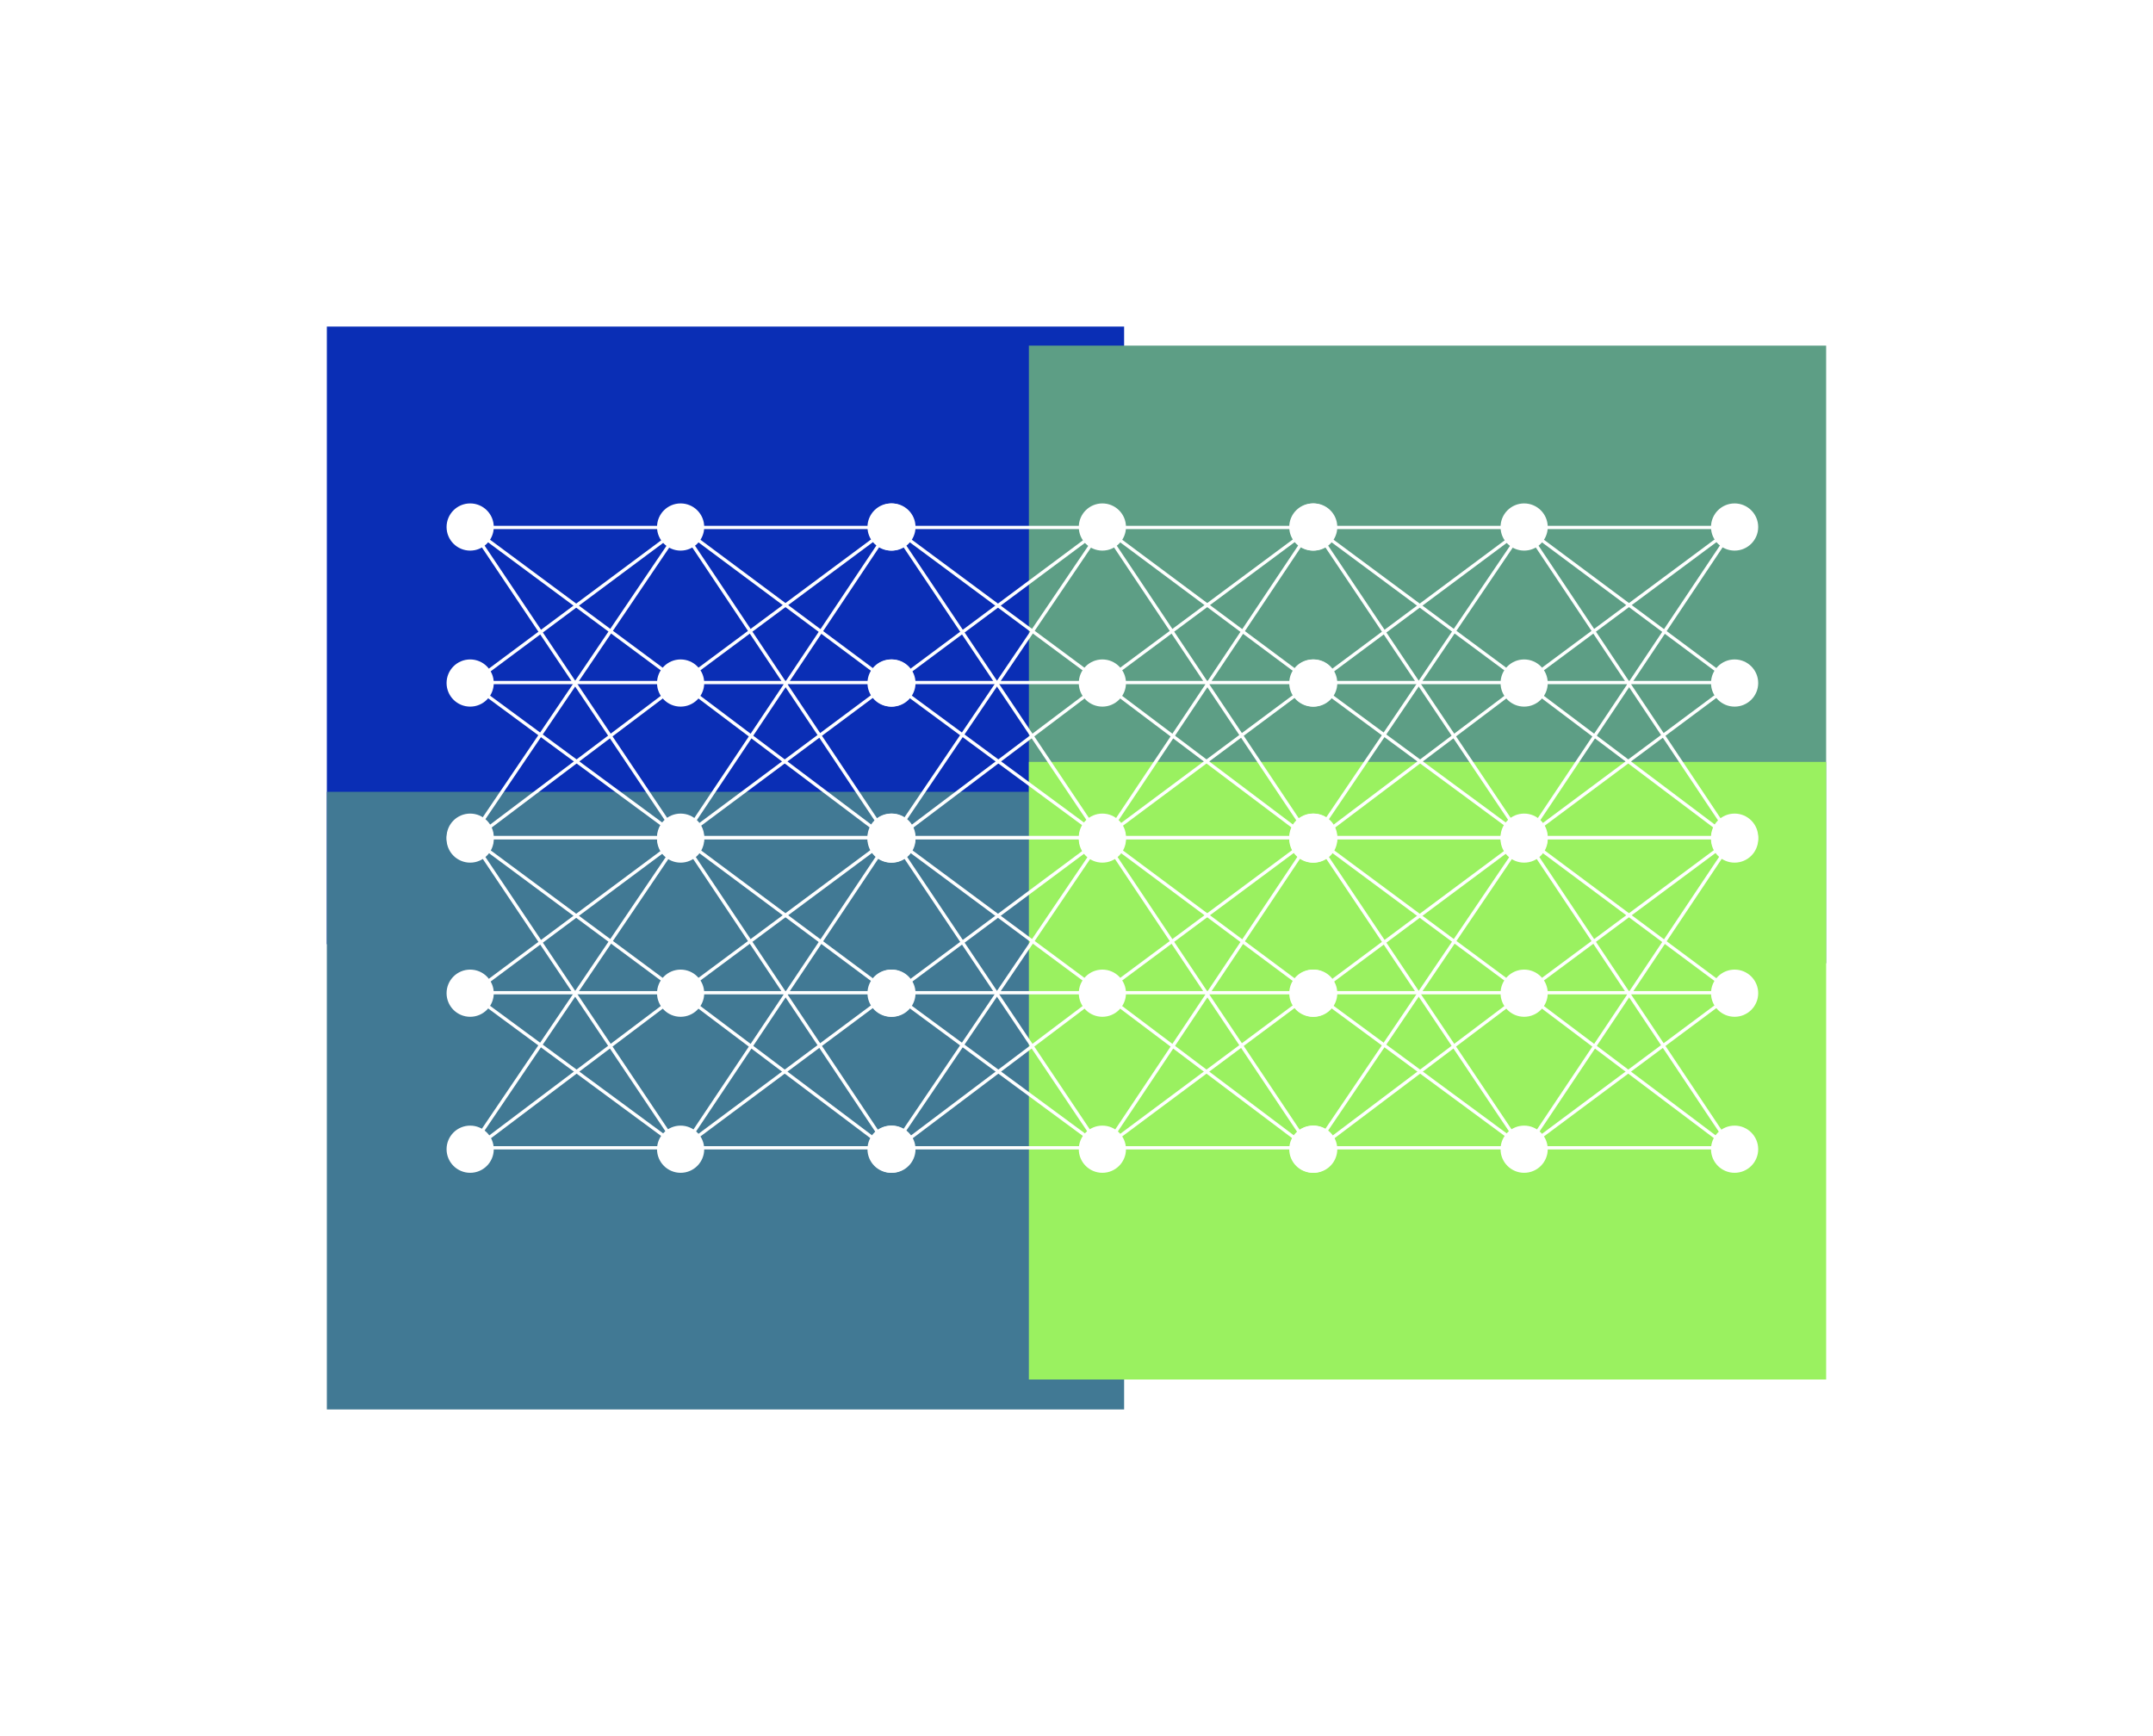 <?xml version="1.0" encoding="UTF-8"?> <svg xmlns="http://www.w3.org/2000/svg" width="718" height="579" viewBox="0 0 718 579" fill="none"><g filter="url(#filter0_f_1124_244)"><rect x="109" y="108.919" width="265.88" height="205.989" fill="#0A2EB5"></rect></g><g filter="url(#filter1_f_1124_244)"><rect x="343.119" y="115.271" width="265.88" height="205.989" fill="#5D9E85"></rect></g><g filter="url(#filter2_f_1124_244)"><rect x="109" y="264.092" width="265.88" height="205.989" fill="#417994"></rect></g><g filter="url(#filter3_f_1124_244)"><rect x="343.119" y="254.11" width="265.88" height="205.989" fill="#9AF160"></rect></g><path d="M221.223 176.465H221.768V175.376H221.223V176.465ZM156.795 175.92V176.465H221.223V175.92V175.376H156.795V175.92Z" fill="white"></path><path d="M221.223 279.913H221.768V278.824H221.223V279.913ZM156.795 279.369V279.913H221.223V279.369V278.824H156.795V279.369Z" fill="white"></path><path d="M361.877 176.465H362.421V175.376H361.877V176.465ZM297.448 175.92V176.465H361.877V175.92V175.376H297.448V175.92Z" fill="white"></path><path d="M361.877 279.913H362.421V278.824H361.877V279.913ZM297.448 279.369V279.913H361.877V279.369V278.824H297.448V279.369Z" fill="white"></path><path d="M502.53 176.465H503.074V175.376H502.53V176.465ZM438.102 175.92V176.465H502.53V175.92V175.376H438.102V175.92Z" fill="white"></path><path d="M502.53 279.913H503.074V278.824H502.53V279.913ZM438.102 279.369V279.913H502.53V279.369V278.824H438.102V279.369Z" fill="white"></path><path d="M226.967 175.92H291.395" stroke="white" stroke-width="1.089"></path><path d="M226.967 279.369H291.395" stroke="white" stroke-width="1.089"></path><path d="M367.62 175.92H432.048" stroke="white" stroke-width="1.089"></path><path d="M367.62 279.369H432.048" stroke="white" stroke-width="1.089"></path><path d="M508.273 175.92H572.702" stroke="white" stroke-width="1.089"></path><path d="M508.273 279.369H572.702" stroke="white" stroke-width="1.089"></path><path d="M221.223 228.189H221.768V227.1H221.223V228.189ZM156.795 227.645V228.189H221.223V227.645V227.1H156.795V227.645Z" fill="white"></path><path d="M221.223 331.637H221.768V330.548H221.223V331.637ZM156.795 331.093V331.637H221.223V331.093V330.548H156.795V331.093Z" fill="white"></path><path d="M361.877 228.189H362.421V227.1H361.877V228.189ZM297.448 227.645V228.189H361.877V227.645V227.1H297.448V227.645Z" fill="white"></path><path d="M361.877 331.637H362.421V330.548H361.877V331.637ZM297.448 331.093V331.637H361.877V331.093V330.548H297.448V331.093Z" fill="white"></path><path d="M502.53 228.189H503.074V227.1H502.53V228.189ZM438.102 227.645V228.189H502.53V227.645V227.1H438.102V227.645Z" fill="white"></path><path d="M502.53 331.637H503.074V330.548H502.53V331.637ZM438.102 331.093V331.637H502.53V331.093V330.548H438.102V331.093Z" fill="white"></path><path d="M226.967 227.645H291.395" stroke="white" stroke-width="1.089"></path><path d="M226.967 331.093H291.395" stroke="white" stroke-width="1.089"></path><path d="M367.62 227.645H432.048" stroke="white" stroke-width="1.089"></path><path d="M367.62 331.093H432.048" stroke="white" stroke-width="1.089"></path><path d="M508.273 227.645H572.702" stroke="white" stroke-width="1.089"></path><path d="M508.273 331.093H572.702" stroke="white" stroke-width="1.089"></path><path d="M221.223 279.913H221.768V278.824H221.223V279.913ZM156.795 279.369V279.913H221.223V279.369V278.824H156.795V279.369Z" fill="white"></path><path d="M221.223 383.362H221.768V382.273H221.223V383.362ZM156.795 382.817V383.362H221.223V382.817V382.273H156.795V382.817Z" fill="white"></path><path d="M361.877 279.913H362.421V278.824H361.877V279.913ZM297.448 279.369V279.913H361.877V279.369V278.824H297.448V279.369Z" fill="white"></path><path d="M361.877 383.362H362.421V382.273H361.877V383.362ZM297.448 382.817V383.362H361.877V382.817V382.273H297.448V382.817Z" fill="white"></path><path d="M502.53 279.913H503.074V278.824H502.53V279.913ZM438.102 279.369V279.913H502.53V279.369V278.824H438.102V279.369Z" fill="white"></path><path d="M502.53 383.362H503.074V382.273H502.53V383.362ZM438.102 382.817V383.362H502.53V382.817V382.273H438.102V382.817Z" fill="white"></path><path d="M226.967 279.369H291.395" stroke="white" stroke-width="1.089"></path><path d="M226.967 382.817H291.395" stroke="white" stroke-width="1.089"></path><path d="M367.62 279.369H432.048" stroke="white" stroke-width="1.089"></path><path d="M367.62 382.817H432.048" stroke="white" stroke-width="1.089"></path><path d="M508.273 279.369H572.702" stroke="white" stroke-width="1.089"></path><path d="M508.273 382.817H572.702" stroke="white" stroke-width="1.089"></path><path d="M226.642 228.232L227.079 228.556L227.728 227.681L227.291 227.357L226.642 228.232ZM156.795 175.771L156.471 176.209L226.642 228.232L226.966 227.794L227.291 227.357L157.119 175.334L156.795 175.771Z" fill="white"></path><path d="M226.642 331.679L227.079 332.004L227.728 331.129L227.291 330.805L226.642 331.679ZM156.795 279.219L156.471 279.657L226.642 331.679L226.966 331.242L227.291 330.805L157.119 278.782L156.795 279.219Z" fill="white"></path><path d="M367.295 228.232L367.733 228.556L368.381 227.681L367.944 227.357L367.295 228.232ZM297.448 175.771L297.124 176.209L367.295 228.232L367.62 227.794L367.944 227.357L297.772 175.334L297.448 175.771Z" fill="white"></path><path d="M367.295 331.679L367.733 332.004L368.381 331.129L367.944 330.805L367.295 331.679ZM297.448 279.219L297.124 279.657L367.295 331.679L367.62 331.242L367.944 330.805L297.772 278.782L297.448 279.219Z" fill="white"></path><path d="M507.949 228.232L508.386 228.556L509.035 227.681L508.597 227.357L507.949 228.232ZM438.102 175.771L437.777 176.209L507.949 228.232L508.273 227.794L508.597 227.357L438.426 175.334L438.102 175.771Z" fill="white"></path><path d="M507.949 331.679L508.386 332.004L509.035 331.129L508.597 330.805L507.949 331.679ZM438.102 279.219L437.777 279.657L507.949 331.679L508.273 331.242L508.597 330.805L438.426 278.782L438.102 279.219Z" fill="white"></path><path d="M226.514 280.729L226.817 281.181L227.722 280.575L227.419 280.123L226.514 280.729ZM156.795 175.771L156.343 176.075L226.514 280.729L226.966 280.426L227.419 280.123L157.247 175.468L156.795 175.771Z" fill="white"></path><path d="M226.514 384.177L226.817 384.629L227.722 384.022L227.419 383.57L226.514 384.177ZM156.795 279.219L156.343 279.522L226.514 384.177L226.966 383.873L227.419 383.57L157.247 278.916L156.795 279.219Z" fill="white"></path><path d="M367.167 280.729L367.471 281.181L368.375 280.575L368.072 280.123L367.167 280.729ZM297.448 175.771L296.996 176.075L367.167 280.729L367.62 280.426L368.072 280.123L297.9 175.468L297.448 175.771Z" fill="white"></path><path d="M367.167 384.177L367.471 384.629L368.375 384.022L368.072 383.57L367.167 384.177ZM297.448 279.219L296.996 279.522L367.167 384.177L367.62 383.873L368.072 383.57L297.9 278.916L297.448 279.219Z" fill="white"></path><path d="M507.821 280.729L508.124 281.181L509.028 280.575L508.725 280.123L507.821 280.729ZM438.102 175.771L437.649 176.075L507.821 280.729L508.273 280.426L508.725 280.123L438.554 175.468L438.102 175.771Z" fill="white"></path><path d="M507.821 384.177L508.124 384.629L509.028 384.022L508.725 383.57L507.821 384.177ZM438.102 279.219L437.649 279.522L507.821 384.177L508.273 383.873L508.725 383.57L438.554 278.916L438.102 279.219Z" fill="white"></path><path d="M226.967 175.771L296.84 280.426" stroke="white" stroke-width="1.089"></path><path d="M226.967 279.219L296.84 383.873" stroke="white" stroke-width="1.089"></path><path d="M367.62 175.771L437.493 280.426" stroke="white" stroke-width="1.089"></path><path d="M367.62 279.219L437.493 383.873" stroke="white" stroke-width="1.089"></path><path d="M508.273 175.771L578.146 280.426" stroke="white" stroke-width="1.089"></path><path d="M508.273 279.219L578.146 383.873" stroke="white" stroke-width="1.089"></path><path d="M226.967 280.662L296.84 176.07" stroke="white" stroke-width="1.089"></path><path d="M226.967 384.111L296.84 279.518" stroke="white" stroke-width="1.089"></path><path d="M367.62 280.662L437.493 176.07" stroke="white" stroke-width="1.089"></path><path d="M367.62 384.111L437.493 279.518" stroke="white" stroke-width="1.089"></path><path d="M508.273 280.662L578.146 176.07" stroke="white" stroke-width="1.089"></path><path d="M508.273 384.111L578.146 279.518" stroke="white" stroke-width="1.089"></path><path d="M227.417 176.375L227.722 175.924L226.821 175.313L226.515 175.764L227.417 176.375ZM156.795 279.754L157.246 280.06L227.417 176.375L226.966 176.069L226.515 175.764L156.344 279.449L156.795 279.754Z" fill="white"></path><path d="M227.417 279.823L227.722 279.372L226.821 278.762L226.515 279.213L227.417 279.823ZM156.795 383.203L157.246 383.508L227.417 279.823L226.966 279.518L226.515 279.213L156.344 382.898L156.795 383.203Z" fill="white"></path><path d="M368.071 176.375L368.376 175.924L367.474 175.313L367.169 175.764L368.071 176.375ZM297.448 279.754L297.899 280.06L368.071 176.375L367.62 176.069L367.169 175.764L296.997 279.449L297.448 279.754Z" fill="white"></path><path d="M368.071 279.823L368.376 279.372L367.474 278.762L367.169 279.213L368.071 279.823ZM297.448 383.203L297.899 383.508L368.071 279.823L367.62 279.518L367.169 279.213L296.997 382.898L297.448 383.203Z" fill="white"></path><path d="M508.724 176.375L509.029 175.924L508.127 175.313L507.822 175.764L508.724 176.375ZM438.102 279.754L438.552 280.06L508.724 176.375L508.273 176.069L507.822 175.764L437.651 279.449L438.102 279.754Z" fill="white"></path><path d="M508.724 279.823L509.029 279.372L508.127 278.762L507.822 279.213L508.724 279.823ZM438.102 383.203L438.552 383.508L508.724 279.823L508.273 279.518L507.822 279.213L437.651 382.898L438.102 383.203Z" fill="white"></path><path d="M227.292 176.507L227.729 176.182L227.078 175.308L226.642 175.633L227.292 176.507ZM157.094 228.095L157.419 228.532L227.292 176.507L226.967 176.07L226.642 175.633L156.769 227.659L157.094 228.095Z" fill="white"></path><path d="M227.292 279.955L227.729 279.63L227.078 278.756L226.642 279.082L227.292 279.955ZM157.094 331.543L157.419 331.98L227.292 279.955L226.967 279.518L226.642 279.082L156.769 331.107L157.094 331.543Z" fill="white"></path><path d="M367.945 176.507L368.382 176.182L367.732 175.308L367.295 175.633L367.945 176.507ZM297.747 228.095L298.072 228.532L367.945 176.507L367.62 176.07L367.295 175.633L297.422 227.659L297.747 228.095Z" fill="white"></path><path d="M367.945 279.955L368.382 279.63L367.732 278.756L367.295 279.082L367.945 279.955ZM297.747 331.543L298.072 331.98L367.945 279.955L367.62 279.518L367.295 279.082L297.422 331.107L297.747 331.543Z" fill="white"></path><path d="M508.598 176.507L509.035 176.182L508.385 175.308L507.948 175.633L508.598 176.507ZM438.4 228.095L438.726 228.532L508.598 176.507L508.273 176.07L507.948 175.633L438.075 227.659L438.4 228.095Z" fill="white"></path><path d="M508.598 279.955L509.035 279.63L508.385 278.756L507.948 279.082L508.598 279.955ZM438.4 331.543L438.726 331.98L508.598 279.955L508.273 279.518L507.948 279.082L438.075 331.107L438.4 331.543Z" fill="white"></path><path d="M227.294 228.229L227.729 227.901L227.073 227.032L226.638 227.36L227.294 228.229ZM156.795 280.727L157.123 281.162L227.294 228.229L226.966 227.794L226.638 227.36L156.467 280.292L156.795 280.727Z" fill="white"></path><path d="M227.294 331.677L227.729 331.349L227.073 330.48L226.638 330.808L227.294 331.677ZM156.795 384.175L157.123 384.61L227.294 331.677L226.966 331.243L226.638 330.808L156.467 383.741L156.795 384.175Z" fill="white"></path><path d="M367.948 228.229L368.382 227.901L367.726 227.032L367.292 227.36L367.948 228.229ZM297.448 280.727L297.776 281.162L367.948 228.229L367.62 227.794L367.292 227.36L297.12 280.292L297.448 280.727Z" fill="white"></path><path d="M367.948 331.677L368.382 331.349L367.726 330.48L367.292 330.808L367.948 331.677ZM297.448 384.175L297.776 384.61L367.948 331.677L367.62 331.243L367.292 330.808L297.12 383.741L297.448 384.175Z" fill="white"></path><path d="M508.601 228.229L509.036 227.901L508.38 227.032L507.945 227.36L508.601 228.229ZM438.102 280.727L438.429 281.162L508.601 228.229L508.273 227.794L507.945 227.36L437.774 280.292L438.102 280.727Z" fill="white"></path><path d="M508.601 331.677L509.036 331.349L508.38 330.48L507.945 330.808L508.601 331.677ZM438.102 384.175L438.429 384.61L508.601 331.677L508.273 331.243L507.945 330.808L437.774 383.741L438.102 384.175Z" fill="white"></path><path d="M226.643 279.956L227.082 280.279L227.728 279.403L227.289 279.08L226.643 279.956ZM156.795 227.794L156.472 228.232L226.643 279.956L226.966 279.518L227.289 279.08L157.118 227.356L156.795 227.794Z" fill="white"></path><path d="M226.643 383.405L227.082 383.728L227.728 382.851L227.289 382.528L226.643 383.405ZM156.795 331.242L156.472 331.68L226.643 383.405L226.966 382.966L227.289 382.528L157.118 330.804L156.795 331.242Z" fill="white"></path><path d="M367.297 279.956L367.735 280.279L368.381 279.403L367.943 279.08L367.297 279.956ZM297.448 227.794L297.125 228.232L367.297 279.956L367.62 279.518L367.943 279.08L297.771 227.356L297.448 227.794Z" fill="white"></path><path d="M367.297 383.405L367.735 383.728L368.381 382.851L367.943 382.528L367.297 383.405ZM297.448 331.242L297.125 331.68L367.297 383.405L367.62 382.966L367.943 382.528L297.771 330.804L297.448 331.242Z" fill="white"></path><path d="M507.95 279.956L508.388 280.279L509.034 279.403L508.596 279.08L507.95 279.956ZM438.102 227.794L437.779 228.232L507.95 279.956L508.273 279.518L508.596 279.08L438.425 227.356L438.102 227.794Z" fill="white"></path><path d="M507.95 383.405L508.388 383.728L509.034 382.851L508.596 382.528L507.95 383.405ZM438.102 331.242L437.779 331.68L507.95 383.405L508.273 382.966L508.596 382.528L438.425 330.804L438.102 331.242Z" fill="white"></path><path d="M226.967 175.771L296.84 227.794" stroke="white" stroke-width="1.089"></path><path d="M226.967 279.219L296.84 331.242" stroke="white" stroke-width="1.089"></path><path d="M367.62 175.771L437.493 227.794" stroke="white" stroke-width="1.089"></path><path d="M367.62 279.219L437.493 331.242" stroke="white" stroke-width="1.089"></path><path d="M508.273 175.771L578.146 227.794" stroke="white" stroke-width="1.089"></path><path d="M508.273 279.219L578.146 331.242" stroke="white" stroke-width="1.089"></path><path d="M226.967 227.794L296.58 176.07" stroke="white" stroke-width="1.089"></path><path d="M226.967 331.242L296.58 279.518" stroke="white" stroke-width="1.089"></path><path d="M367.62 227.794L437.233 176.07" stroke="white" stroke-width="1.089"></path><path d="M367.62 331.242L437.233 279.518" stroke="white" stroke-width="1.089"></path><path d="M508.273 227.794L577.887 176.07" stroke="white" stroke-width="1.089"></path><path d="M508.273 331.242L577.887 279.518" stroke="white" stroke-width="1.089"></path><path d="M226.967 279.819L296.84 227.794" stroke="white" stroke-width="1.089"></path><path d="M226.967 383.268L296.84 331.242" stroke="white" stroke-width="1.089"></path><path d="M367.62 279.819L437.493 227.794" stroke="white" stroke-width="1.089"></path><path d="M367.62 383.268L437.493 331.242" stroke="white" stroke-width="1.089"></path><path d="M508.273 279.819L578.146 227.794" stroke="white" stroke-width="1.089"></path><path d="M508.273 383.268L578.146 331.242" stroke="white" stroke-width="1.089"></path><path d="M226.967 227.794L296.84 280.426" stroke="white" stroke-width="1.089"></path><path d="M226.967 331.242L296.84 383.874" stroke="white" stroke-width="1.089"></path><path d="M367.62 227.794L437.493 280.426" stroke="white" stroke-width="1.089"></path><path d="M367.62 331.242L437.493 383.874" stroke="white" stroke-width="1.089"></path><path d="M508.273 227.794L578.146 280.426" stroke="white" stroke-width="1.089"></path><path d="M508.273 331.242L578.146 383.874" stroke="white" stroke-width="1.089"></path><circle cx="156.796" cy="175.771" r="7.377" fill="white" stroke="white" stroke-width="0.984"></circle><circle cx="156.796" cy="279.219" r="7.377" fill="white" stroke="white" stroke-width="0.984"></circle><circle cx="297.448" cy="175.771" r="7.377" fill="white" stroke="white" stroke-width="0.984"></circle><circle cx="297.448" cy="279.219" r="7.377" fill="white" stroke="white" stroke-width="0.984"></circle><circle cx="438.102" cy="175.771" r="7.377" fill="white" stroke="white" stroke-width="0.984"></circle><circle cx="438.102" cy="279.219" r="7.377" fill="white" stroke="white" stroke-width="0.984"></circle><circle cx="156.796" cy="227.806" r="7.377" fill="white" stroke="white" stroke-width="0.984"></circle><circle cx="156.796" cy="331.254" r="7.377" fill="white" stroke="white" stroke-width="0.984"></circle><circle cx="297.448" cy="227.806" r="7.377" fill="white" stroke="white" stroke-width="0.984"></circle><circle cx="297.448" cy="331.254" r="7.377" fill="white" stroke="white" stroke-width="0.984"></circle><circle cx="438.102" cy="227.806" r="7.377" fill="white" stroke="white" stroke-width="0.984"></circle><circle cx="438.102" cy="331.254" r="7.377" fill="white" stroke="white" stroke-width="0.984"></circle><circle cx="156.796" cy="279.84" r="7.377" fill="white" stroke="white" stroke-width="0.984"></circle><circle cx="156.796" cy="383.288" r="7.377" fill="white" stroke="white" stroke-width="0.984"></circle><circle cx="297.448" cy="279.84" r="7.377" fill="white" stroke="white" stroke-width="0.984"></circle><circle cx="297.448" cy="383.288" r="7.377" fill="white" stroke="white" stroke-width="0.984"></circle><circle cx="438.102" cy="279.84" r="7.377" fill="white" stroke="white" stroke-width="0.984"></circle><circle cx="438.102" cy="383.288" r="7.377" fill="white" stroke="white" stroke-width="0.984"></circle><circle cx="226.978" cy="175.771" r="7.377" fill="white" stroke="white" stroke-width="0.984"></circle><circle cx="226.978" cy="279.219" r="7.377" fill="white" stroke="white" stroke-width="0.984"></circle><circle cx="367.632" cy="175.771" r="7.377" fill="white" stroke="white" stroke-width="0.984"></circle><circle cx="367.632" cy="279.219" r="7.377" fill="white" stroke="white" stroke-width="0.984"></circle><circle cx="508.284" cy="175.771" r="7.377" fill="white" stroke="white" stroke-width="0.984"></circle><circle cx="508.284" cy="279.219" r="7.377" fill="white" stroke="white" stroke-width="0.984"></circle><circle cx="226.978" cy="227.806" r="7.377" fill="white" stroke="white" stroke-width="0.984"></circle><circle cx="226.978" cy="331.254" r="7.377" fill="white" stroke="white" stroke-width="0.984"></circle><circle cx="367.632" cy="227.806" r="7.377" fill="white" stroke="white" stroke-width="0.984"></circle><circle cx="367.632" cy="331.254" r="7.377" fill="white" stroke="white" stroke-width="0.984"></circle><circle cx="508.284" cy="227.806" r="7.377" fill="white" stroke="white" stroke-width="0.984"></circle><circle cx="508.284" cy="331.254" r="7.377" fill="white" stroke="white" stroke-width="0.984"></circle><circle cx="226.978" cy="279.84" r="7.377" fill="white" stroke="white" stroke-width="0.984"></circle><circle cx="226.978" cy="383.288" r="7.377" fill="white" stroke="white" stroke-width="0.984"></circle><circle cx="367.632" cy="279.84" r="7.377" fill="white" stroke="white" stroke-width="0.984"></circle><circle cx="367.632" cy="383.288" r="7.377" fill="white" stroke="white" stroke-width="0.984"></circle><circle cx="508.284" cy="279.84" r="7.377" fill="white" stroke="white" stroke-width="0.984"></circle><circle cx="508.284" cy="383.288" r="7.377" fill="white" stroke="white" stroke-width="0.984"></circle><circle cx="297.161" cy="175.771" r="7.377" fill="white" stroke="white" stroke-width="0.984"></circle><circle cx="297.161" cy="279.219" r="7.377" fill="white" stroke="white" stroke-width="0.984"></circle><circle cx="437.815" cy="175.771" r="7.377" fill="white" stroke="white" stroke-width="0.984"></circle><circle cx="437.815" cy="279.219" r="7.377" fill="white" stroke="white" stroke-width="0.984"></circle><circle cx="578.468" cy="175.771" r="7.377" fill="white" stroke="white" stroke-width="0.984"></circle><circle cx="578.468" cy="279.219" r="7.377" fill="white" stroke="white" stroke-width="0.984"></circle><circle cx="297.161" cy="227.806" r="7.377" fill="white" stroke="white" stroke-width="0.984"></circle><circle cx="297.161" cy="331.254" r="7.377" fill="white" stroke="white" stroke-width="0.984"></circle><circle cx="437.815" cy="227.806" r="7.377" fill="white" stroke="white" stroke-width="0.984"></circle><circle cx="437.815" cy="331.254" r="7.377" fill="white" stroke="white" stroke-width="0.984"></circle><circle cx="578.468" cy="227.806" r="7.377" fill="white" stroke="white" stroke-width="0.984"></circle><circle cx="578.468" cy="331.254" r="7.377" fill="white" stroke="white" stroke-width="0.984"></circle><circle cx="297.161" cy="279.84" r="7.377" fill="white" stroke="white" stroke-width="0.984"></circle><circle cx="297.161" cy="383.288" r="7.377" fill="white" stroke="white" stroke-width="0.984"></circle><circle cx="437.815" cy="279.84" r="7.377" fill="white" stroke="white" stroke-width="0.984"></circle><circle cx="437.815" cy="383.288" r="7.377" fill="white" stroke="white" stroke-width="0.984"></circle><circle cx="578.468" cy="279.84" r="7.377" fill="white" stroke="white" stroke-width="0.984"></circle><circle cx="578.468" cy="383.288" r="7.377" fill="white" stroke="white" stroke-width="0.984"></circle><defs><filter id="filter0_f_1124_244" x="0.107" y="0.027" width="483.666" height="423.775" filterUnits="userSpaceOnUse" color-interpolation-filters="sRGB"><feFlood flood-opacity="0" result="BackgroundImageFix"></feFlood><feBlend mode="normal" in="SourceGraphic" in2="BackgroundImageFix" result="shape"></feBlend><feGaussianBlur stdDeviation="54.446" result="effect1_foregroundBlur_1124_244"></feGaussianBlur></filter><filter id="filter1_f_1124_244" x="234.226" y="6.379" width="483.666" height="423.775" filterUnits="userSpaceOnUse" color-interpolation-filters="sRGB"><feFlood flood-opacity="0" result="BackgroundImageFix"></feFlood><feBlend mode="normal" in="SourceGraphic" in2="BackgroundImageFix" result="shape"></feBlend><feGaussianBlur stdDeviation="54.446" result="effect1_foregroundBlur_1124_244"></feGaussianBlur></filter><filter id="filter2_f_1124_244" x="0.107" y="155.199" width="483.666" height="423.775" filterUnits="userSpaceOnUse" color-interpolation-filters="sRGB"><feFlood flood-opacity="0" result="BackgroundImageFix"></feFlood><feBlend mode="normal" in="SourceGraphic" in2="BackgroundImageFix" result="shape"></feBlend><feGaussianBlur stdDeviation="54.446" result="effect1_foregroundBlur_1124_244"></feGaussianBlur></filter><filter id="filter3_f_1124_244" x="234.226" y="145.217" width="483.666" height="423.775" filterUnits="userSpaceOnUse" color-interpolation-filters="sRGB"><feFlood flood-opacity="0" result="BackgroundImageFix"></feFlood><feBlend mode="normal" in="SourceGraphic" in2="BackgroundImageFix" result="shape"></feBlend><feGaussianBlur stdDeviation="54.446" result="effect1_foregroundBlur_1124_244"></feGaussianBlur></filter></defs></svg> 